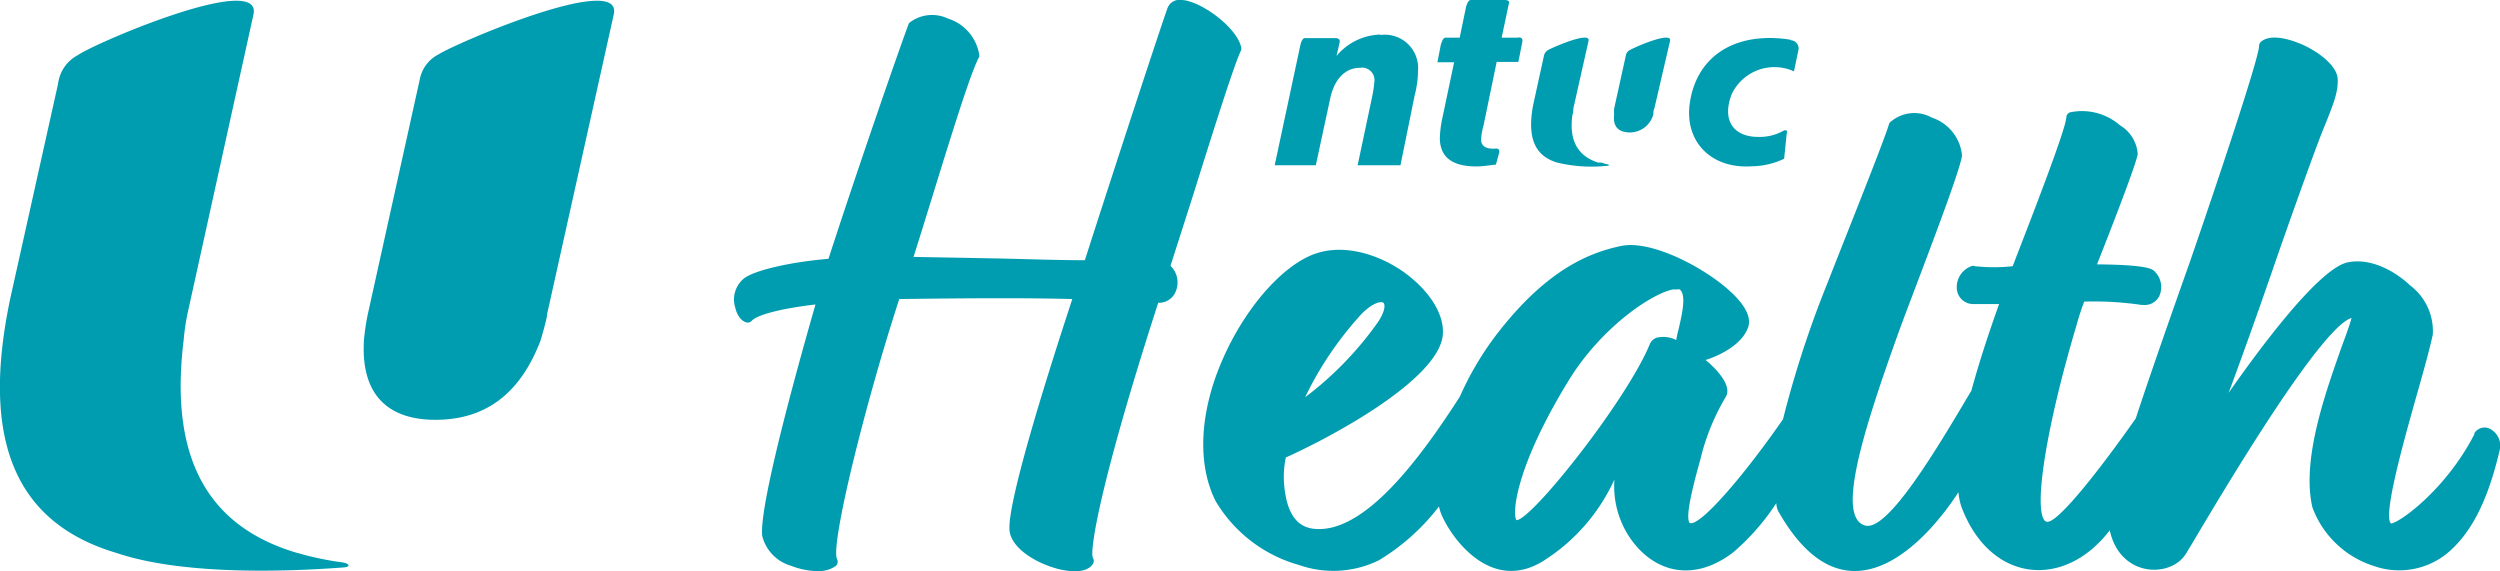 <svg xmlns="http://www.w3.org/2000/svg" viewBox="0 0 175.14 40"><defs><style>.a{fill:#009db1;}</style></defs><path class="a" d="M86.94,3.53a.36.36,0,0,0,0-.27C86.57,1.83,84.06.05,82.79,0a.9.9,0,0,0-1,.57C81.2,2.22,78,12,76,18.23c-1.77,0-3.82-.07-5.9-.12L64,18c.38-1.21.75-2.39,1.1-3.53C66.66,9.42,68,5.08,68.59,4a.37.37,0,0,0,0-.23,3.18,3.18,0,0,0-2.18-2.47,2.59,2.59,0,0,0-2.67.27.31.31,0,0,0-.1.15c-.63,1.68-3.52,10-5.6,16.41-2.66.23-5,.77-5.83,1.31a1.89,1.89,0,0,0-.71,2.08c.11.49.39,1,.85,1.08a.39.39,0,0,0,.33-.14c.31-.35,1.79-.82,4.45-1.13-.79,2.75-4,14-3.73,16.22a2.9,2.9,0,0,0,2,2.08,5.31,5.31,0,0,0,1.85.38,2.13,2.13,0,0,0,1.29-.35.4.4,0,0,0,.1-.49c-.48-1,2-11,4.36-18.22,5.19-.07,9.17-.08,12.12,0l-.51,1.57c-2,6.16-4.09,13.17-3.88,14.7.18,1.27,2,2.32,3.57,2.68.66.14,1.82.29,2.27-.4a.4.4,0,0,0,0-.41c-.26-.45.49-5.26,4.57-17.88a1.26,1.26,0,0,0,1.25-.85,1.62,1.62,0,0,0-.39-1.74L83.48,14C85.12,8.78,86.42,4.65,86.94,3.53Z"/><path class="a" d="M174.35,30a.85.85,0,0,0-1,.34.16.16,0,0,0,0,.07c-2,3.91-5.31,6.26-5.85,6.26h0c-.58-.53.92-5.84,1.72-8.69.49-1.71.94-3.32,1.21-4.52A4,4,0,0,0,168.85,20c-1.12-1.06-2.88-2-4.5-1.59-2,.6-5.86,5.73-8.22,9.11.69-1.86,1.67-4.55,2.93-8.18,1.17-3.41,3.08-8.75,3.66-10.19.75-1.84,1.09-2.68,1.05-3.61s-1.32-1.89-2.42-2.39c-.49-.22-2.15-.9-2.95-.23a.41.41,0,0,0-.14.31c0,.84-3.14,10.19-4.86,15.16-1.36,3.84-2.76,7.83-3.78,10.93-2.82,4-5.12,6.8-6,7.19-.24.1-.31,0-.34,0-.86-.76.08-6.63,2.17-13.65.17-.62.36-1.2.56-1.73a22.74,22.74,0,0,1,4,.23.27.27,0,0,0,.12,0,1.13,1.13,0,0,0,1.16-.66,1.54,1.54,0,0,0-.38-1.72c-.15-.13-.49-.43-4-.46.39-1,2.77-7,2.85-7.74a2.55,2.55,0,0,0-1.24-2,4.06,4.06,0,0,0-3.5-.91.39.39,0,0,0-.26.32C144.77,9,142,16.05,141,18.65a12.35,12.35,0,0,1-2.64,0,.33.33,0,0,0-.26,0,1.56,1.56,0,0,0-1,1.7,1.15,1.15,0,0,0,1.19.95l1.76,0c-.81,2.26-1.46,4.29-1.94,6.06-2.45,4.14-5.85,9.86-7.43,9.46-2.05-.54-.22-6.44,2.3-13.46,1.09-3,4.41-11.45,4.47-12.49a3.1,3.1,0,0,0-2.11-2.63,2.54,2.54,0,0,0-2.93.33.28.28,0,0,0-.08.15c-.45,1.46-3.56,9.17-4.26,11a73.14,73.14,0,0,0-3.16,9.65c-2.77,4-5.58,7.2-6.4,7.28-.1,0-.12,0-.13,0-.28-.33,0-1.83.74-4.46a15.57,15.57,0,0,1,1.76-4.35c.49-.74-.48-1.86-1.39-2.62,1.16-.37,2.64-1.18,3-2.36.16-.59-.15-1.3-.92-2.1-1.67-1.76-5.76-4-8-3.53s-5.27,1.67-8.8,6.3a21.54,21.54,0,0,0-2.5,4.26c-2.66,4.13-6.61,9.6-10.18,9.26-1.23-.11-1.93-1.07-2.12-3a6.56,6.56,0,0,1,.11-2c3.82-1.73,10.78-5.63,11-8.62.11-1.46-1-3.16-2.85-4.45-1.72-1.18-4.36-2.07-6.59-1-2.56,1.23-5.26,4.81-6.58,8.73-1.07,3.22-1,6.2.1,8.39A9.87,9.87,0,0,0,91,39.58a7.24,7.24,0,0,0,5.6-.33,15.14,15.14,0,0,0,4.21-3.77,2.81,2.81,0,0,0,.08.31c.43,1.37,3.43,6.13,7.47,3.35a13.17,13.17,0,0,0,4.74-5.55,6.46,6.46,0,0,0,.94,3.86c1.58,2.53,4.44,3.51,7.4,1.23a16.14,16.14,0,0,0,3-3.43,1.52,1.52,0,0,0,.12.53c5.12,9.1,11.17,1,12.64-1.3a4.57,4.57,0,0,0,.2,1c2,5.37,7.22,5.84,10.4,1.67.73,3.34,4.29,3.34,5.33,1.65.19-.2,8.65-15.05,11.44-16.46l.17-.07c-.1.42-.41,1.26-.71,2.07C163,27.29,161.2,32.16,162,35.55a6.76,6.76,0,0,0,4.3,4.1,5.33,5.33,0,0,0,5.18-.92c1.7-1.45,2.84-3.72,3.68-7.37,0,0,0-.06,0-.09A1.35,1.35,0,0,0,174.35,30ZM117.61,23c-.07.28-.14.56-.18.82a2,2,0,0,0-1.38-.16.82.82,0,0,0-.48.47h0c-1.6,3.89-8.26,12.3-9.33,12.31-.3-.35-.16-3.59,3.69-9.84,2.22-3.6,5.7-6,7.26-6.32l.28,0a.42.42,0,0,1,.21,0C118.15,20.66,117.84,22,117.61,23ZM91.43,27.83A24.15,24.15,0,0,1,95.38,22c.83-.84,1.4-.9,1.53-.79s.16.52-.35,1.32A23.71,23.71,0,0,1,91.43,27.83Z"/><path class="a" d="M24.09,39.75c-3.29.25-11,.64-15.89-1h0C1,36.63-1.37,30.76.73,20.86l3.34-15a2.61,2.61,0,0,1,1.39-2C6.68,3,18.38-2,17.76,1L13.13,22a15.3,15.3,0,0,0-.26,1.8v0c-1,8.07,1.51,13,7.86,14.91l.27.07c.25.07.52.15.79.21A21.31,21.31,0,0,0,24,39.4c.49.08.58.31.09.35M30.74,3.8A2.5,2.5,0,0,0,29.4,5.6L25.77,22a15.48,15.48,0,0,0-.27,1.8c-.24,3.7,1.53,5.61,5,5.61,3.68,0,6-2,7.36-5.53v0c.17-.57.33-1.12.46-1.73a.61.61,0,0,1,0-.11L43,1C43.66-2,32,3,30.74,3.8"/><path class="a" d="M106.35,2.64H105.2l.51-2.41c.06-.16-.1-.23-.3-.23h-2.36c-.15,0-.25.17-.34.46l-.45,2.18h-1c-.12,0-.21.15-.32.48l-.24,1.24h1.17L101,8.49a7.77,7.77,0,0,0-.13,1.17c0,1.33.84,2,2.56,2,.42,0,.89-.08,1.37-.13l.24-.89c0-.19-.11-.25-.29-.23v0a.93.93,0,0,1-.23,0c-.48,0-.76-.24-.76-.62a4.59,4.59,0,0,1,.17-1l.92-4.45h1.52l.29-1.47c0-.19-.1-.25-.29-.25"/><path class="a" d="M96.68,2.42a4.16,4.16,0,0,0-3.05,1.5l.23-1c0-.19-.13-.25-.32-.25H91.42c-.13,0-.24.15-.32.48l-1.8,8.43h2.88l1-4.64c.29-1.41,1.07-2.19,2.1-2.19a.87.87,0,0,1,1,1,8.66,8.66,0,0,1-.17,1.11l-1,4.72h3l1-4.92a6.89,6.89,0,0,0,.23-1.7,2.33,2.33,0,0,0-2.62-2.51"/><path class="a" d="M125.46,2.79a7.76,7.76,0,0,0-.79-.1c-3.53-.27-5.8,1.51-6.27,4.41-.46,2.72,1.39,4.75,4.34,4.55a5.43,5.43,0,0,0,2.25-.53l.18-1.77c.06-.16,0-.28-.21-.2a3.38,3.38,0,0,1-1.79.44c-1.69,0-2.58-1.12-1.85-3A3.31,3.31,0,0,1,125.68,5l.3-1.45a.57.57,0,0,0-.52-.73"/><path class="a" d="M114.21,3.49a.52.52,0,0,0-.31.4l-.82,3.72a3,3,0,0,0,0,.43c-.1.81.29,1.24,1.12,1.24A1.71,1.71,0,0,0,115.83,8h0c0-.15,0-.29.07-.41s0,0,0,0L117,2.85c.12-.68-2.5.46-2.78.64m-1.5,8.11a10.28,10.28,0,0,1-3.63-.21c-1.61-.48-2.11-1.8-1.68-4.05l.75-3.42a.62.62,0,0,1,.32-.43c.32-.18,2.94-1.32,2.81-.64l-1.07,4.76c0,.14,0,.27-.06.43-.26,1.8.38,2.9,1.8,3.35h0l.23,0a2.39,2.39,0,0,0,.49.13c.1,0,.12,0,0,0"/></svg>
